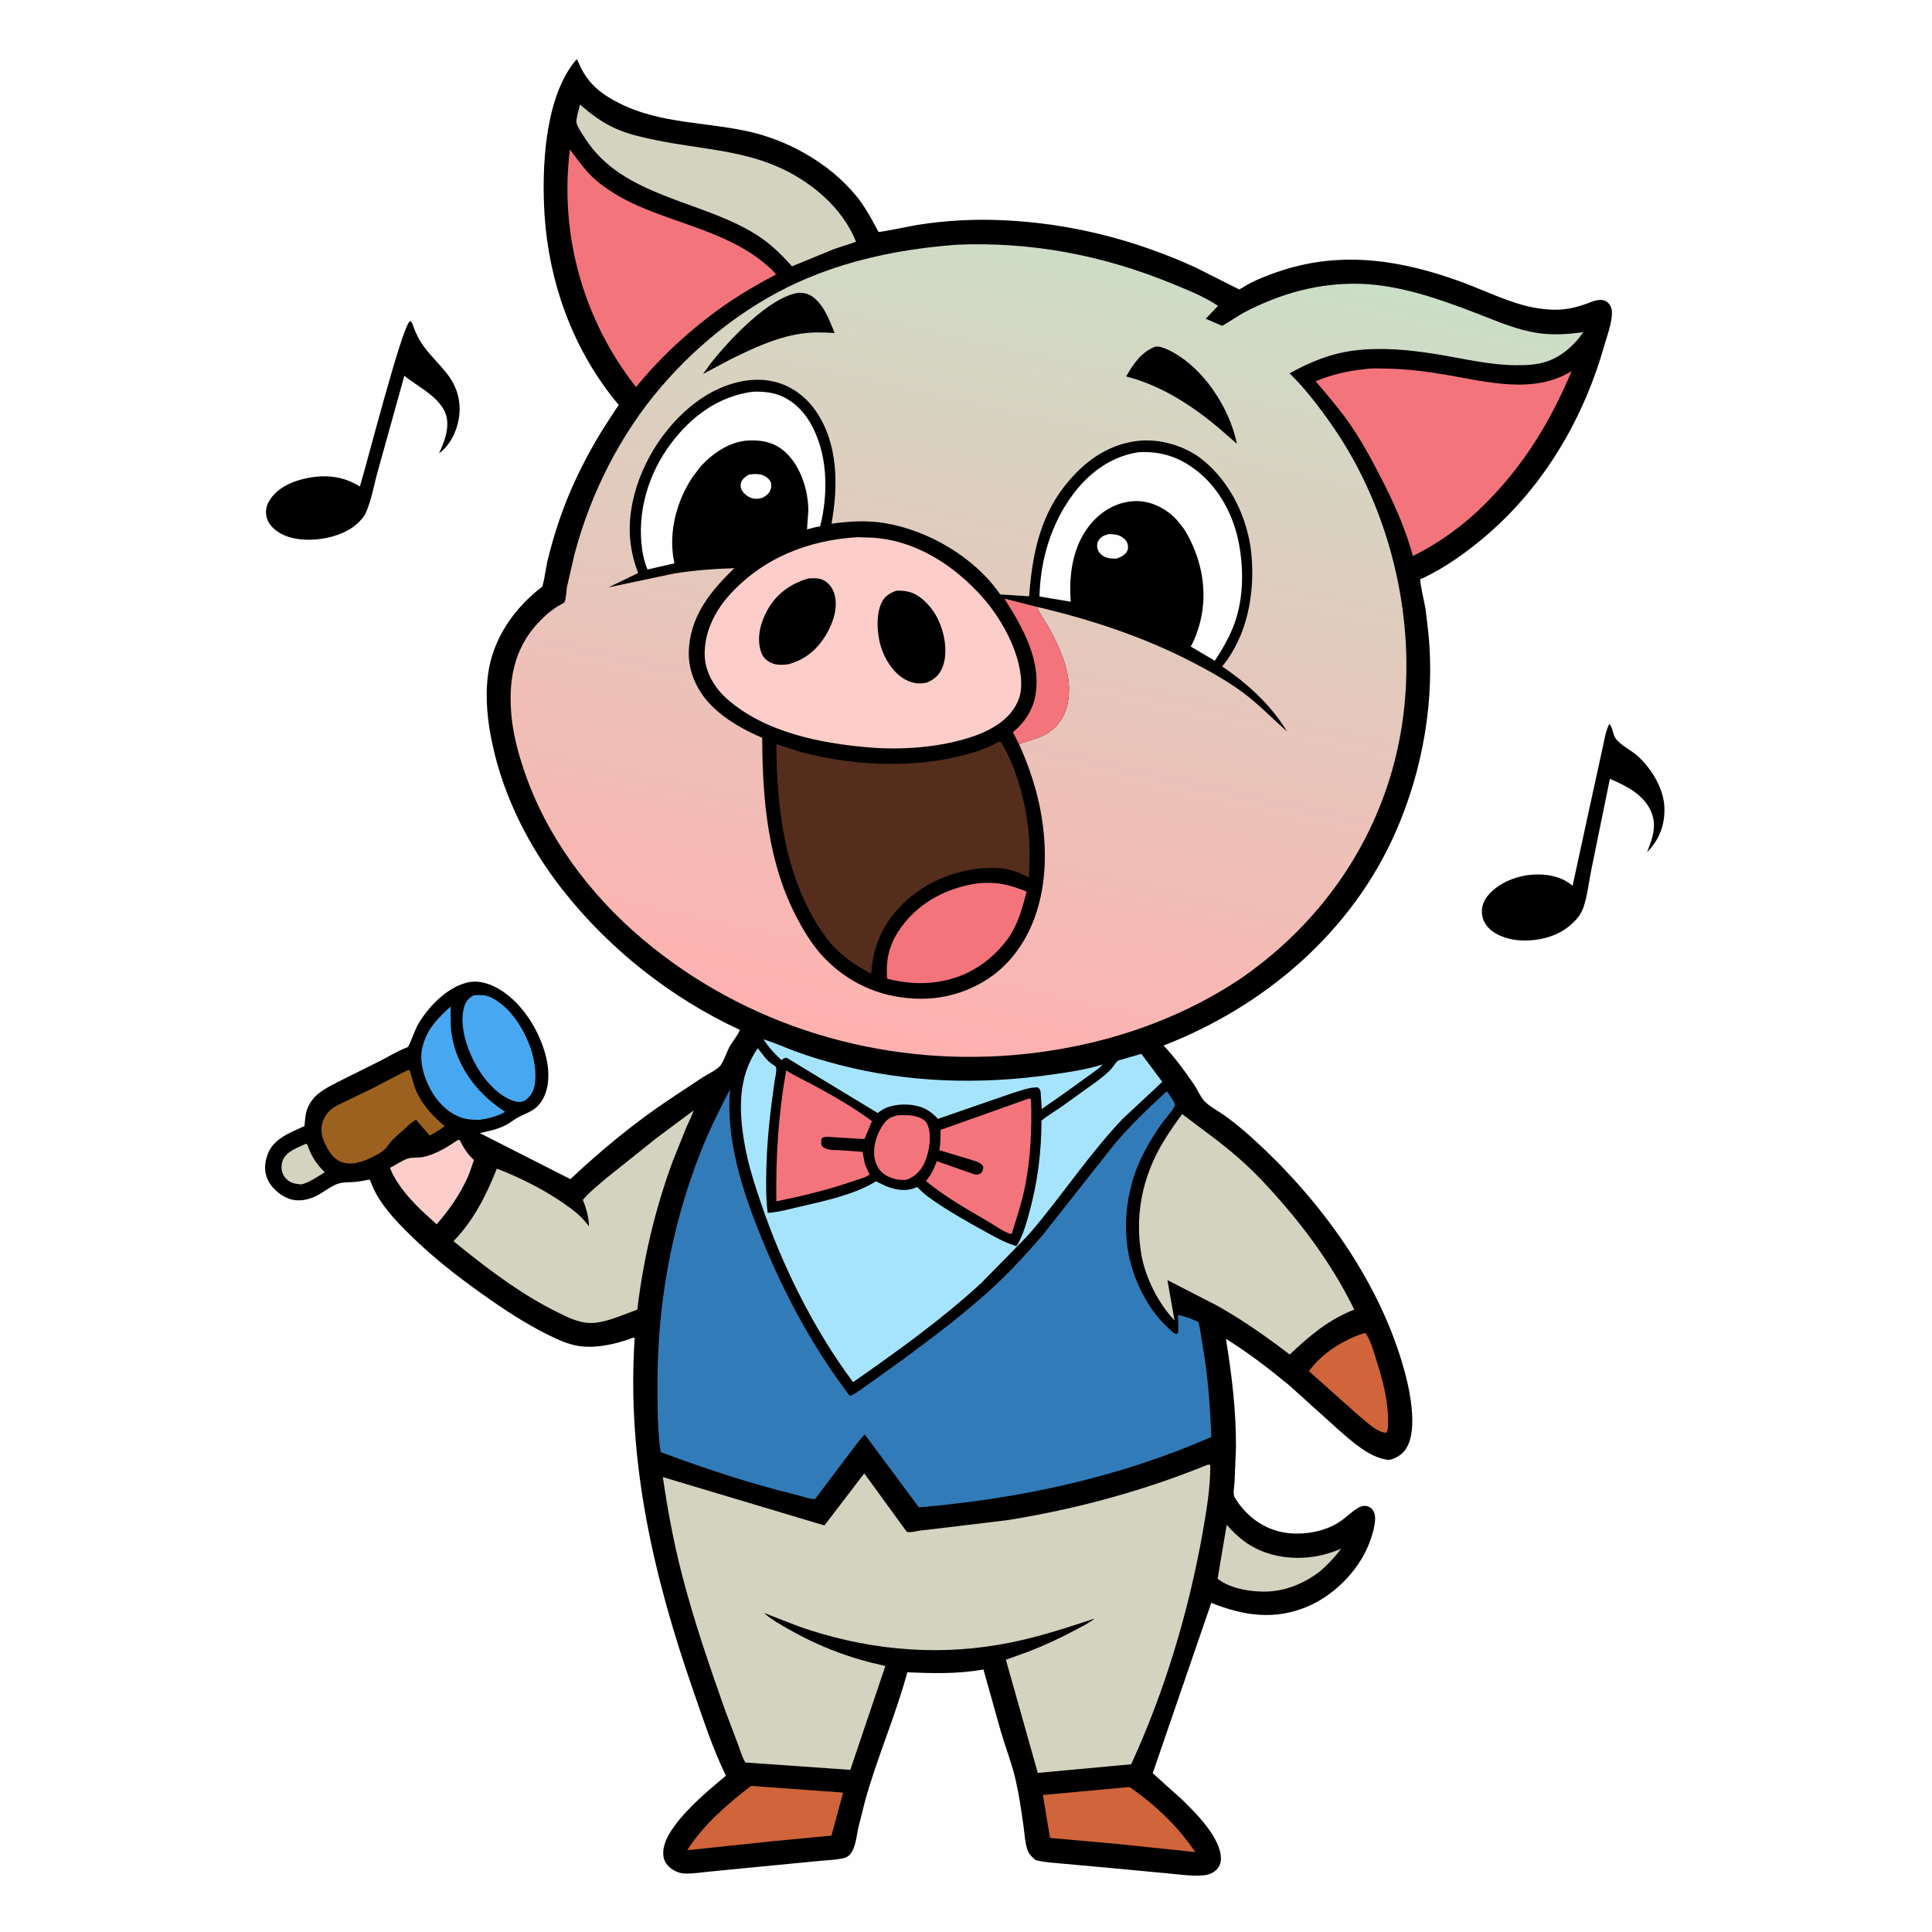 <svg version="1.1" xmlns="http://www.w3.org/2000/svg" style="display: block;" viewBox="0 0 2048 2048" width="1024" height="1024">
<defs>
	<linearGradient id="Gradient1" gradientUnits="userSpaceOnUse" x1="979.384" y1="1121.17" x2="1173.68" y2="239.496">
		<stop class="stop0" offset="0" stop-opacity="1" stop-color="rgb(255,177,176)"/>
		<stop class="stop1" offset="1" stop-opacity="1" stop-color="rgb(203,222,199)"/>
	</linearGradient>
</defs>
<path transform="translate(0,0)" fill="rgb(254,254,254)" d="M -0 -0 L 2048 0 L 2048 2048 L -0 2048 L -0 -0 z"/>
<path transform="translate(0,0)" fill="rgb(0,0,0)" d="M 434.367 340.5 C 434.983 340.833 435.801 340.935 436.216 341.5 C 437.517 343.273 438.463 347.006 439.369 349.175 C 441.383 353.998 443.522 358.651 446.37 363.053 C 454.236 375.206 464.899 384.732 473.777 396.028 C 484.249 409.352 489.056 425.187 486.606 442.156 C 484.513 456.655 477.361 471.986 465.359 480.582 C 470.478 469.461 475.297 457.731 473.918 445.218 C 471.475 423.066 444.08 411.035 428.63 398.33 L 400.5 499.417 C 396.345 514.098 393.671 530.745 387.374 544.597 C 380.217 556.388 369.317 563.125 356.475 567.455 C 339.375 573.22 314.958 574.592 298.692 566.16 C 291.775 562.574 285.056 556.822 282.854 549.109 C 281.061 542.832 282.009 536.778 285.28 531.142 C 292.732 518.304 307.582 511.014 321.607 507.698 C 343.063 502.625 362.566 504.003 381.488 515.693 C 388.458 493.244 425.688 347.592 434.367 340.5 z"/>
<path transform="translate(0,0)" fill="rgb(0,0,0)" d="M 1705.93 767.5 C 1708.77 768.979 1709.84 778.631 1712.11 782 C 1717.91 790.592 1729.42 795.132 1736.93 802.224 C 1751.39 815.874 1763.99 836.673 1764.37 857 C 1764.7 875.248 1758.69 890.467 1745.94 903.407 C 1751.36 889.243 1756.5 876.64 1750.73 861.531 C 1743.56 842.773 1723.88 832.983 1706.55 825.612 L 1687.17 920.432 C 1684.34 933.825 1682.86 948.903 1678.56 961.811 C 1677.47 965.096 1675.55 968.211 1673.82 971.193 C 1664.02 983.471 1652.14 990.847 1636.92 994.558 C 1619.71 998.75 1598.78 998.116 1583.52 988.237 C 1577.3 984.207 1572.49 977.893 1571.22 970.5 C 1569.9 962.87 1572.05 955.888 1576.84 949.861 C 1587.18 936.824 1605.14 929.32 1621.38 927.464 C 1636.67 925.717 1653.61 928.158 1665.84 938 L 1667.02 938.959 L 1683.44 863.214 L 1698.49 794.317 C 1700.46 785.922 1701.84 774.993 1705.93 767.5 z"/>
<path transform="translate(0,0)" fill="rgb(0,0,0)" d="M 611.377 62.714 C 613.35 65.507 614.454 69.479 616.104 72.583 C 619.666 79.284 623.739 85.197 629.086 90.605 C 637.406 99.02 647.158 104.72 657.671 109.98 C 700.382 131.349 749.958 129.261 795.625 139.888 C 815.173 144.437 834.806 152.223 852.258 162.081 C 874.085 174.412 892.889 189.526 908.749 209.007 C 919.252 221.907 931.063 245.763 931.167 245.811 C 932.637 246.486 967.751 239.168 972.644 238.393 C 1002.29 233.7 1032.67 232.081 1062.64 233.426 C 1134.24 236.641 1202.26 253.823 1267.33 283.555 L 1313.57 306.802 C 1316.74 305.401 1319.57 303.261 1322.62 301.596 C 1334.19 295.267 1347.1 290.481 1359.64 286.447 C 1424.15 265.699 1487.05 276.093 1549.5 298.99 C 1574.97 308.327 1601.93 322.149 1628.61 326.556 C 1639.01 328.275 1649.98 329.01 1660.46 327.513 C 1667.26 326.542 1673.72 324.736 1680.22 322.543 C 1686.68 320.365 1694.03 316.24 1700.94 318.683 C 1704.1 319.798 1706.33 322.346 1707.61 325.367 C 1711.63 334.872 1703.72 355.289 1700.99 365 C 1679.23 442.539 1637.45 514.572 1575.95 567.32 C 1555.24 585.08 1532.44 601.52 1507.69 613.132 C 1506.98 613.465 1505.76 613.367 1505.56 614.125 C 1504.8 616.998 1510.36 640.577 1511.09 645.154 L 1514 669.875 C 1521.5 740.956 1508.24 816.293 1479.66 881.488 C 1432.91 988.121 1340.8 1066.62 1233.48 1108.3 C 1245.67 1121.43 1255.83 1135.08 1265.87 1149.88 C 1269.39 1155.09 1272.39 1162.41 1276.45 1166.92 C 1281.79 1172.85 1291.49 1177.7 1298.16 1182.52 C 1307.48 1189.26 1316.47 1196.55 1325.04 1204.22 C 1393.9 1265.86 1454.6 1346.7 1483.4 1435.27 C 1490.02 1455.64 1495.91 1478.44 1496.94 1499.91 C 1497.56 1512.73 1496.75 1530.06 1487.17 1539.81 C 1483.94 1543.11 1475.84 1548.06 1470.89 1547.43 C 1451.68 1544.97 1433.49 1528.35 1419.51 1516.16 L 1366.34 1468.26 C 1345.21 1450.81 1322.82 1433.65 1299.55 1419.21 C 1305.77 1458.04 1310.46 1495.47 1310.15 1534.89 L 1308.67 1571.17 C 1308.4 1575.59 1306.67 1583.75 1308.83 1587.33 C 1319.81 1605.56 1336.59 1619.03 1357.5 1623.79 C 1377.36 1628.33 1402.83 1624.61 1419.98 1613.24 C 1426.79 1608.73 1432.57 1602.64 1439.58 1598.44 C 1442.81 1596.5 1446.84 1595.54 1450.5 1596.99 C 1453.26 1598.09 1455.13 1600.07 1456.36 1602.72 C 1460.37 1611.41 1454.11 1629.45 1450.56 1638.11 C 1439.13 1666 1413.47 1691.51 1385.73 1703.13 C 1350.91 1717.72 1317.94 1712.77 1284.01 1699.07 L 1221.93 1879.7 L 1253.15 1907.76 C 1267.81 1921.98 1294.54 1948.62 1294.21 1970.56 C 1294.13 1975.33 1292.19 1979.81 1288.5 1982.92 C 1285.14 1985.75 1280.85 1987.41 1276.51 1987.86 C 1264.54 1989.11 1250.63 1987.04 1238.64 1985.94 L 1173.76 1979.83 L 1127.24 1975.63 C 1117.36 1974.7 1107.6 1974.22 1097.91 1971.89 C 1093.74 1968.35 1090.57 1965.5 1088.86 1960.09 C 1086.35 1952.17 1085.98 1942.75 1084.8 1934.5 C 1082.57 1918.91 1080.21 1902.62 1076.73 1887.27 C 1072.82 1870.02 1066.23 1853.14 1061.15 1836.18 L 1042.47 1769.7 C 1015.6 1774.61 988.899 1773.86 961.781 1772.71 C 949.407 1818.75 929.692 1863.1 917.004 1909.08 L 909.903 1937.22 C 907.933 1945.74 907.002 1959.98 900.5 1966.37 C 898.204 1968.63 895.418 1969.56 892.319 1970.17 C 884.856 1971.64 876.787 1971.84 869.186 1972.61 L 818.349 1977.51 L 753.598 1983.83 C 744.641 1984.62 735.106 1986.27 726.151 1986.06 C 719.349 1985.9 711.982 1982.28 707.562 1977.12 C 703.646 1972.55 702.614 1967.31 703.201 1961.39 C 705.849 1934.69 749.249 1899.21 769.519 1882.32 C 755.419 1853.52 745.131 1821.57 734.596 1791.32 C 692.485 1670.36 664.098 1546.86 672.816 1418.05 C 671.398 1417.52 668.572 1419.03 667.114 1419.53 C 650.305 1425.31 630.66 1429.59 612.906 1426.71 C 601.933 1424.94 591.646 1420.22 581.743 1415.35 C 557.044 1403.21 533.745 1387.76 511.344 1371.85 C 484.447 1352.76 458.511 1332.46 434.963 1309.31 C 417.848 1292.49 400.194 1274.02 392.274 1250.92 L 391.029 1250.46 C 385.559 1251.64 380.279 1252.65 374.676 1253.03 C 369.894 1253.35 364.438 1253.11 359.807 1254.33 C 352.044 1256.37 343.027 1263.8 335.726 1267.5 C 326.659 1272.09 316.136 1274.18 306.372 1270.72 C 296.9 1267.36 287.366 1258.97 283.397 1249.64 C 279.695 1240.94 280.675 1231.6 283.961 1223 C 290.146 1206.81 308.263 1200.35 322.788 1193.7 L 323.244 1188.7 C 323.681 1183.51 324.178 1178.89 326.29 1174.06 C 328.897 1168.1 332.743 1163.08 337.849 1159.06 C 345.633 1152.93 355.404 1148.3 364.23 1143.87 L 400.818 1125.69 C 411.064 1120.55 421.423 1114.03 432.112 1110.03 C 433.647 1109.46 440.195 1091.39 441.938 1088.16 C 452.272 1069 472.151 1047.94 493.753 1041.91 C 506.319 1038.41 518.78 1042.3 529.596 1048.82 C 554.325 1063.73 572.402 1093.48 579.034 1121.17 C 582.523 1135.73 582.622 1154.13 574.217 1167.12 C 567.452 1177.59 559.571 1179.05 549.58 1184.24 C 545.101 1186.56 541.161 1189.96 536.69 1192.36 C 527.949 1197.06 518.121 1199.05 508.512 1201.09 L 604.629 1249.93 C 636.654 1219.83 671.116 1191.32 707.606 1166.74 L 744.88 1142.03 C 749.565 1139.02 760.459 1133.76 763.671 1129.52 C 767.558 1124.39 770.238 1115.33 773.453 1109.44 C 776.593 1103.7 782.108 1097.68 784.301 1091.74 C 711.514 1058 645.975 1006.35 596.387 943.238 C 561.08 898.3 534.286 845.547 522.119 789.567 C 516.795 765.072 514.037 739.636 517.373 714.656 C 522.405 676.966 545.09 644.54 574.825 621.848 C 577.701 612.276 578.525 601.804 580.975 592 C 588.035 563.741 597.19 536.46 609.448 510.025 C 619.093 489.223 629.89 469.325 642.263 450.024 L 652.869 433.668 C 653.464 432.758 655.715 429.964 655.773 429.23 C 655.786 429.072 650.722 422.981 650.255 422.393 C 606.365 367.184 581.813 298.283 577.275 228.087 C 574.075 178.579 577.195 101.769 611.377 62.714 z"/>
<path transform="translate(0,0)" fill="rgb(211,211,192)" d="M 324.127 1212.5 L 325.727 1213.16 C 329.7 1225.1 335.279 1233.87 344.284 1242.66 C 336.651 1247.17 328.028 1253.55 319.344 1255.51 C 316.775 1255.27 314.14 1255.04 311.637 1254.38 C 306.633 1253.05 302.649 1249.88 300.308 1245.27 C 297.886 1240.49 297.846 1234.83 299.825 1229.86 C 303.603 1220.39 315.537 1216.57 324.127 1212.5 z"/>
<path transform="translate(0,0)" fill="rgb(244,116,123)" d="M 951.602 1182.28 C 958.747 1181.89 966.679 1181.8 973.5 1184.22 C 977.952 1185.8 981.352 1187.87 983.263 1192.3 C 988.005 1203.28 985.051 1221.23 980.316 1231.83 C 976.197 1241.05 970.588 1246.94 961.179 1250.59 C 953.506 1251.27 947.329 1250.15 940.411 1246.59 C 933.822 1243.2 929.46 1237.28 927.654 1230.16 C 924.538 1217.87 928.534 1203.89 935.28 1193.5 C 939.785 1186.56 943.552 1184.01 951.602 1182.28 z"/>
<path transform="translate(0,0)" fill="rgb(253,206,201)" d="M 485.265 1208.5 L 487.342 1208.5 C 491.126 1216.09 495.03 1222.75 501.273 1228.59 L 502.424 1229.66 C 500.167 1235.86 498.377 1242.16 495.654 1248.19 C 487.351 1266.6 476.063 1282.66 462.85 1297.82 L 446.73 1283.08 C 433.333 1269.93 420.424 1255.57 413.353 1237.97 C 419.464 1235.01 425.631 1230.43 431.927 1228.21 C 436.557 1226.58 442.889 1227.52 447.844 1226.59 C 461.159 1224.08 474.208 1215.98 485.265 1208.5 z"/>
<path transform="translate(0,0)" fill="rgb(211,211,192)" d="M 1300.35 1616.4 C 1311.68 1629.04 1322.7 1638.49 1338.67 1644.66 C 1365.2 1654.92 1396.09 1653.1 1421.81 1641.53 C 1414.96 1650.7 1407.63 1658.5 1398.95 1665.97 C 1384.06 1677.23 1366.63 1685.11 1347.85 1686.82 C 1330.73 1688.38 1304.58 1684.87 1290.72 1673.46 L 1300.35 1616.4 z"/>
<path transform="translate(0,0)" fill="rgb(71,168,241)" d="M 477.716 1066.94 C 477.72 1079.51 477.121 1090.15 479.868 1102.62 C 486.933 1134.71 508.382 1161.36 535.608 1178.63 C 526.617 1183.45 518.679 1185.53 508.694 1187.03 C 503.575 1187.09 498.533 1187.03 493.5 1185.93 C 479.226 1182.81 467.153 1172.03 459.402 1159.98 C 450.779 1146.57 443.857 1126.84 447.608 1110.88 L 447.961 1109.5 C 452.537 1090.83 463.984 1079.46 477.716 1066.94 z"/>
<path transform="translate(0,0)" fill="rgb(208,100,58)" d="M 1445.11 1413.5 L 1447.72 1413.32 C 1453.3 1421.51 1456.53 1433.92 1459.48 1443.35 C 1465.76 1463.44 1471.65 1485.26 1471.39 1506.45 C 1471.34 1510.58 1471.68 1514.98 1469.71 1518.71 C 1460.25 1519.41 1444.88 1504.21 1437.37 1497.97 L 1387.54 1453.53 C 1400.81 1434.94 1423.55 1420.46 1445.11 1413.5 z"/>
<path transform="translate(0,0)" fill="rgb(71,168,241)" d="M 501.846 1055.15 C 505.557 1054.81 509.745 1054.53 513.43 1055.1 C 525.016 1056.89 537.852 1068.97 544.681 1077.84 C 559.392 1096.94 570.407 1125.14 566.922 1149.47 C 565.849 1156.97 562.45 1162.16 556.5 1166.65 C 553.231 1168.03 550.542 1168.6 547 1167.76 C 531.783 1164.16 517.307 1149.16 509.05 1136.51 C 497.364 1118.61 486.47 1090.99 491.539 1069.24 C 493.192 1062.15 495.661 1058.89 501.846 1055.15 z"/>
<path transform="translate(0,0)" fill="rgb(157,97,31)" d="M 431.869 1134.5 C 432.635 1134.53 433.561 1134.12 434.166 1134.59 C 434.505 1134.86 439.765 1153.38 440.97 1156.07 C 447.999 1171.73 458.47 1182.68 471.284 1193.76 C 466.57 1197.68 460.846 1200.65 455.582 1203.8 L 441.024 1187.04 C 436.158 1189.51 432.065 1193.84 428.021 1197.49 C 422.06 1202.85 415.147 1208.18 410.759 1214.97 C 406.581 1221.45 397.046 1225.3 390.282 1228.68 C 381.818 1232.18 372.826 1234.95 363.624 1232.38 C 355.482 1230.12 350.401 1223.47 346.509 1216.32 C 342.121 1208.25 338.837 1199.19 341.851 1190.03 C 343.706 1184.39 346.953 1179.22 351.628 1175.51 C 356.239 1171.85 362.288 1169.42 367.571 1166.87 L 393.623 1154.27 L 431.869 1134.5 z"/>
<path transform="translate(0,0)" fill="rgb(208,100,58)" d="M 796.12 1893.13 L 893.732 1900.22 L 881.404 1945.82 L 819.239 1951.74 L 728.414 1961.33 C 745.543 1934.43 771 1912.43 796.12 1893.13 z"/>
<path transform="translate(0,0)" fill="rgb(208,100,58)" d="M 1195.41 1894.46 L 1197.8 1894.5 C 1224.99 1913.66 1248.42 1935.59 1267.04 1963.29 L 1184.81 1954.71 L 1113.08 1948.28 L 1105.49 1902.78 L 1195.41 1894.46 z"/>
<path transform="translate(0,0)" fill="rgb(166,228,254)" d="M 809.354 1101.76 C 820.885 1105.26 831.917 1110.32 843.212 1114.5 C 858.464 1120.14 874.188 1124.8 889.928 1128.87 C 963.073 1147.78 1038.55 1149.84 1113.1 1139.35 C 1131.9 1136.71 1150.67 1134.11 1168.82 1128.36 C 1165.85 1132.16 1160.83 1135.24 1156.95 1138.21 L 1126.94 1159.81 L 1104.32 1175.58 L 1103.09 1157.5 C 1102.62 1154.93 1102.13 1154.12 1100 1152.68 C 1091.07 1152.4 1080.96 1156.48 1072.38 1159.01 L 994.23 1186.05 C 986.25 1177.11 977.948 1172.72 966.023 1171.27 C 954.545 1169.88 940.426 1171.64 931.281 1179.22 L 930.5 1179.9 L 833.902 1121.29 C 831.012 1121.45 830.779 1121.96 828.5 1123.83 C 820.989 1116.96 814.916 1110.32 809.354 1101.76 z"/>
<path transform="translate(0,0)" fill="rgb(244,116,123)" d="M 833.386 1134.65 C 842.559 1140.69 853.325 1145.4 863.026 1150.67 C 884.002 1162.07 905.181 1174.18 924.347 1188.44 L 917.794 1203.94 C 917.726 1204.12 916.632 1207.15 916.604 1207.16 C 915.785 1207.55 911.473 1207.14 910.402 1207.11 L 882.282 1205.41 C 878.404 1205.25 874.758 1204.42 871.325 1206.3 C 870.112 1209.96 870.172 1211.24 871.264 1214.94 C 876.471 1219.87 884.013 1218.95 890.883 1219.33 L 914.4 1221 L 916.493 1232.58 C 917.875 1236.92 919.826 1240.9 921.789 1244.99 C 917.848 1248.34 910.091 1250.1 905.168 1251.81 C 878.272 1261.15 850.839 1267.77 822.976 1273.44 C 822.278 1226.56 825.096 1180.87 833.386 1134.65 z"/>
<path transform="translate(0,0)" fill="rgb(244,116,123)" d="M 1090.51 1164.5 C 1091.87 1164.67 1091.01 1164.48 1092.95 1165.5 C 1093.83 1195.6 1092.73 1226.39 1086.91 1256 C 1083.43 1273.73 1077.89 1290.97 1072.34 1308.14 C 1066.21 1307.31 1054.87 1299.29 1049.37 1296.04 C 1026.07 1282.3 1002.43 1269.24 981.514 1251.95 C 987.28 1245.33 990.042 1238.89 993.017 1230.81 L 1032.14 1244.64 C 1035.69 1245.41 1037.07 1245.4 1040.13 1243.5 C 1041.8 1240.84 1042.32 1239.77 1042.27 1236.5 C 1039.86 1232.32 1034.99 1231.25 1030.68 1229.82 L 995.736 1219.24 C 997.015 1212 997.074 1205.11 996.965 1197.78 L 1090.51 1164.5 z"/>
<path transform="translate(0,0)" fill="rgb(211,211,192)" d="M 614.882 110.817 C 626.437 120.956 638.152 129.735 652.256 136.133 C 665.735 142.249 681.023 145.564 695.462 148.575 C 738.043 157.457 781.935 158.751 822.5 175.955 C 858.529 191.235 892.691 219.359 907.498 256.304 L 884.357 263.919 L 839.523 282.313 C 828.166 269.553 816.868 258.458 802.36 249.188 C 744.057 211.936 660.261 209.292 620.29 146.778 C 617.903 143.045 611.302 133.789 611.047 129.436 C 610.752 124.408 613.744 115.95 614.882 110.817 z"/>
<path transform="translate(0,0)" fill="rgb(244,116,123)" d="M 604.126 158.482 C 614.331 171.888 622.898 184.671 636.594 195.043 C 648.441 204.015 661.637 211.647 675.2 217.687 C 720.492 237.855 775.481 247.951 813.219 281.518 C 816.223 284.19 820.608 287.56 822.492 291.074 C 796.308 304.592 772.784 319.163 749.471 337.21 C 722.36 358.366 695.831 383.459 674.234 410.294 L 673.51 409.379 C 618 338.392 592.887 248.014 604.126 158.482 z"/>
<path transform="translate(0,0)" fill="rgb(211,211,192)" d="M 735.377 1177.02 C 733.331 1183.08 730.212 1188.92 727.674 1194.8 L 713.101 1231.01 C 694.289 1282.15 682.062 1334.21 675.553 1388.25 C 661.379 1393.29 645.931 1400.58 630.962 1402.18 C 616.233 1403.75 603.773 1397.37 591 1391.07 C 555.332 1373.45 522.884 1349.54 491.927 1324.8 L 480.72 1315.64 C 501.815 1294.29 515.759 1266.39 526.696 1238.8 C 550.814 1248.08 575.423 1260.38 596.712 1275.04 C 607.245 1282.29 617.016 1289.51 624.319 1300.14 C 624.215 1290.64 621.393 1280.68 617.857 1271.92 C 625.414 1263.07 635.154 1255.41 644.02 1247.86 L 695.795 1206.5 L 735.377 1177.02 z"/>
<path transform="translate(0,0)" fill="rgb(244,116,123)" d="M 1445.86 391.397 C 1453.85 390.136 1462.94 390.603 1471.03 390.767 C 1491.57 391.183 1511.87 393.737 1532.11 397.159 C 1576.05 404.586 1625.26 418.327 1666 393.438 C 1643.1 447.439 1615.93 492.266 1574.48 533.961 C 1552.42 556.175 1525.74 575.592 1497.7 589.393 C 1489.88 559.825 1476.48 530.722 1462.46 503.627 C 1452.37 484.119 1441.85 464.834 1429.11 446.903 C 1418.49 431.965 1406.49 418.161 1394.67 404.178 C 1411.27 397.129 1428 393.342 1445.86 391.397 z"/>
<path transform="translate(0,0)" fill="rgb(211,211,192)" d="M 1253.08 1180.91 C 1273.27 1196.35 1293.63 1210.63 1312.85 1227.43 C 1329.77 1242.21 1345.32 1258.99 1360 1275.96 C 1389.63 1310.22 1415.63 1347.44 1435.55 1388.21 C 1407.89 1399.19 1388.53 1415.69 1367.15 1435.83 L 1354.31 1426.13 C 1333.3 1410.69 1312 1396.2 1289.19 1383.5 L 1237.53 1356.99 L 1245 1399.61 C 1227.51 1381.29 1213.65 1353.48 1209.63 1328.35 C 1203.69 1291.21 1209.57 1255.42 1226.74 1221.95 C 1234.17 1207.45 1243.57 1194.09 1253.08 1180.91 z"/>
<path transform="translate(0,0)" fill="rgb(166,228,254)" d="M 803.316 1111.14 C 808.492 1117.61 811.895 1123.59 818.983 1128.35 L 821.999 1130.38 C 824.239 1132.36 821.534 1143.07 821.079 1146.23 C 816.565 1177.64 812.978 1208.66 812.317 1240.42 C 812.002 1255.55 811.809 1270.68 813.833 1285.7 C 825.227 1284.97 836.886 1281.69 848 1279.11 C 873.633 1273.15 905.019 1266.58 927.571 1252.84 L 928.59 1252.2 L 938.318 1256.99 C 949.023 1261.42 959.966 1263.45 970.888 1258.83 C 971.266 1258.67 971.61 1258.26 972.014 1258.33 C 972.726 1258.46 976.092 1262.07 976.692 1262.64 C 980.369 1266.13 984.27 1269.06 988.431 1271.94 C 1005.4 1283.68 1023.32 1293.98 1041.4 1303.91 C 1053.18 1310.39 1064.56 1317.12 1077.52 1321.01 C 1083.97 1310.93 1087.51 1298.25 1090.7 1286.79 C 1099.8 1254.1 1103.97 1221.79 1104 1187.94 C 1110.31 1182.61 1117.96 1178.24 1124.78 1173.52 L 1163.09 1145.98 C 1168.26 1142.03 1173.66 1137.83 1178.06 1133.02 C 1180.18 1130.71 1182.53 1126.46 1184.83 1124.65 C 1185.85 1123.85 1189.49 1123.06 1190.84 1122.63 L 1209.86 1117.09 L 1232.08 1146.8 L 1190.26 1185.82 C 1154.88 1222.89 1126.33 1266.66 1093.02 1305.69 C 1086.97 1312.77 1080.2 1319.09 1073.83 1325.84 L 1040.11 1360.11 C 998.457 1398.48 950.677 1432.82 904.255 1465.13 C 862.368 1408.73 829.299 1342.01 806.723 1275.59 C 799.667 1254.83 792.991 1234.09 789.231 1212.45 C 783.108 1177.2 782.047 1141.4 803.316 1111.14 z"/>
<path transform="translate(0,0)" fill="rgb(211,211,192)" d="M 1280.57 1552.5 L 1282.92 1553.05 C 1283.1 1576.92 1279 1601.12 1274.85 1624.58 C 1260.06 1708.16 1234.61 1793.03 1199.08 1870.19 L 1100.1 1879.35 L 1066.27 1759.42 L 1090.62 1750.64 C 1107.63 1743.98 1124.21 1736.34 1140.29 1727.68 C 1147 1724.07 1154.41 1720.61 1160.28 1715.74 C 1131.66 1725.27 1102.75 1734.65 1073.18 1740.77 C 1000.85 1755.73 928.65 1750.47 858.448 1728.02 C 841.834 1722.71 826.06 1715.89 809.793 1709.71 C 817.482 1716.72 827.793 1722.35 836.839 1727.5 C 869.208 1745.92 902.159 1758.2 938.554 1765.99 L 929.627 1792.38 L 901.372 1876.12 L 790.138 1868.32 C 786.821 1863.12 784.919 1855.98 782.68 1850.15 L 768.676 1813.05 C 751.641 1764.69 735.04 1716.64 722.339 1666.9 C 713.828 1633.57 707.579 1599.8 702.652 1565.77 L 873.933 1617.05 L 916.144 1561.83 L 961.199 1623.78 C 964.823 1624.93 970.767 1623.12 974.577 1622.58 L 997.875 1619.87 L 1068.67 1611.31 C 1141.03 1599.65 1212.69 1580.24 1280.57 1552.5 z"/>
<path transform="translate(0,0)" fill="rgb(50,123,185)" d="M 773.952 1154.57 C 769.118 1208.01 787.192 1263.13 807.102 1312.03 C 831.438 1371.8 861.623 1428.25 900.833 1479.69 C 905.243 1478.5 910.195 1474.46 914.093 1471.92 L 954.817 1442.83 C 989.064 1417.47 1023.42 1391.94 1054.63 1362.83 C 1072.62 1346.05 1089.45 1327.63 1105.49 1308.98 L 1181.03 1213.3 C 1198.32 1192.78 1217.13 1174.78 1236.94 1156.76 L 1242.55 1165.05 C 1243.63 1166.97 1246.17 1170.29 1245.23 1172.32 C 1242.35 1178.49 1235.48 1185.37 1231.43 1191.11 C 1218.03 1210.12 1206.13 1231.22 1199.97 1253.76 C 1188.41 1296.07 1192.13 1338.4 1214.06 1376.65 C 1220.95 1388.67 1228.25 1398.28 1238.39 1407.69 C 1240.94 1410.05 1243.61 1413.26 1247 1414.2 L 1248.72 1412.92 L 1249.1 1409.25 L 1248.78 1393.89 L 1253 1394.92 C 1259.29 1396.45 1264.55 1398.69 1270.37 1401.46 C 1272.49 1409.11 1273.28 1417.52 1274.67 1425.36 C 1280.44 1457.9 1282.78 1490.3 1284.03 1523.27 C 1185.2 1566.46 1081.17 1588.66 974.089 1597.88 L 916.632 1520.54 C 910.553 1526.97 905.322 1534.43 899.906 1541.43 L 863.957 1589.15 C 857.315 1589 849.059 1585.75 842.472 1584.15 C 794.084 1572.36 746.86 1556.64 700.226 1539.24 C 696.973 1515.63 696.966 1490.65 696.961 1466.83 C 696.944 1383.23 711.428 1301.5 741.788 1223.45 C 750.967 1199.86 762.256 1177 773.952 1154.57 z"/>
<path transform="translate(0,0)" fill="url(#Gradient1)" d="M 1014.09 259.416 C 1092.99 256.05 1168.43 270.412 1241.41 300.236 C 1258.22 307.108 1276.03 314.057 1291.15 324.198 L 1278.11 337.908 L 1291.62 343.664 C 1292.19 343.898 1295.02 345.311 1295.57 345.272 C 1296.53 345.205 1315.2 333.097 1318.42 331.414 C 1357.24 311.123 1398.18 299.536 1442.14 300.864 C 1484.85 302.154 1528.04 317.762 1567.57 333.034 C 1588.15 340.985 1608.38 349.848 1630.4 353.059 C 1646.66 355.432 1662.21 354.31 1678.37 352.11 C 1669.16 365.631 1655.84 377.585 1640.2 383.042 C 1629.47 386.782 1618.09 387.233 1606.85 387.144 C 1578.39 386.917 1550.39 379.906 1522.42 375.403 C 1493.68 370.775 1463.8 367.897 1434.78 371.663 C 1410.39 374.828 1388.37 383.815 1367.04 395.767 C 1383.32 411.666 1397.93 430.776 1410.99 449.37 C 1476.13 542.11 1504.49 666.186 1484.63 777.871 C 1465.8 883.77 1405.29 974.379 1317.46 1035.73 C 1246.09 1084.35 1160.16 1111.29 1074.43 1118.42 C 932.414 1130.24 790.12 1087.63 680.958 995.36 C 625.107 948.154 579.135 886.55 555.608 816.975 C 548.917 797.19 543.571 776.953 541.912 756.075 C 538.662 715.183 547.115 680.7 578.248 652.5 C 582.502 648.646 586.943 645.354 591.809 642.307 C 592.999 641.563 597.701 639.323 598.346 638.337 C 599.99 635.82 600.424 625.356 601.033 622 L 609.099 587.086 C 626.22 522.758 657.53 460.548 700.956 409.929 C 743.067 360.842 796.973 319.336 856.857 294.451 C 907.065 273.587 960.131 263.525 1014.09 259.416 z"/>
<path transform="translate(0,0)" fill="rgb(0,0,0)" d="M 846.993 310.296 C 850.313 310.525 853.925 310.664 857 312.066 C 871.846 318.837 879.166 338.947 884.685 353.071 C 872.855 352.206 861.164 351.929 849.377 353.67 C 822.638 357.617 798.311 369.154 774.316 380.951 L 745.333 396.389 L 752.352 386.5 C 771.811 361.592 815.329 314.432 846.993 310.296 z"/>
<path transform="translate(0,0)" fill="rgb(0,0,0)" d="M 1224.46 367.5 C 1232.06 366.256 1244.63 373.88 1251 378.122 C 1280.48 397.746 1304.18 435.803 1311.17 470.499 L 1296.08 457.245 C 1266.62 431.722 1231.84 408.669 1193.76 399.08 C 1201.3 385.891 1209.69 373.35 1224.46 367.5 z"/>
<path transform="translate(0,0)" fill="rgb(0,0,0)" d="M 1080.22 788.844 C 1096.68 825.343 1106.72 862.545 1107.55 902.691 C 1108.44 945.621 1097.32 989.935 1066.82 1021.45 C 1044.04 1045 1010.65 1058.48 978 1058.71 C 938.508 1059 903.368 1045.09 875.405 1017.09 C 863.375 1005.05 854.214 990.535 846.155 975.624 C 814.125 916.361 808.166 848.254 807.987 782.115 C 788.663 773.817 769.485 763.219 754.501 748.254 C 739.658 733.43 729.82 713.24 730.139 692 C 730.703 654.404 752.639 627.112 778.413 602.321 C 757.073 602.904 735.074 604.645 714 608.051 L 644.993 622.634 L 676.428 607.468 C 668.242 585.523 665.577 564.745 668.961 541.469 C 675.475 496.664 702.71 451.974 739.181 425.37 C 760.786 409.61 789.167 399.057 816.129 403.642 C 835.973 407.016 852.877 418.707 864.368 435.093 C 888.763 469.882 888.644 515.116 881.415 555.193 C 900.362 552.43 919.5 551.403 938.465 554.634 C 984.521 562.48 1032.64 590.646 1059.62 629.192 L 1060.26 630.142 L 1090.95 632.111 C 1093.99 590.338 1101.72 549.599 1128.21 515.652 C 1148.02 490.273 1173.39 471.169 1206.01 467.38 C 1229.51 464.65 1256.53 472.684 1274.94 487.509 C 1304.76 511.539 1323.05 550.205 1326.58 588 C 1330.38 628.691 1322.21 674.317 1295.56 706.415 C 1322.8 725.011 1346.93 746.874 1364.24 775.265 C 1348.47 761.545 1334.4 746.545 1317.5 734.066 C 1300.6 721.587 1282.15 711.334 1263.52 701.693 C 1211.97 675.012 1155.45 656.438 1099.02 643.267 L 1099.37 644.01 C 1103.26 652.049 1108.6 659.536 1112.92 667.387 C 1125.96 691.07 1137.88 719.822 1131.4 747.244 C 1128.92 757.76 1123.59 767.163 1115 773.894 L 1113.75 774.883 C 1103.6 782.807 1091.75 784.248 1080.22 788.844 z"/>
<path transform="translate(0,0)" fill="rgb(254,254,254)" d="M 793.765 503.124 C 797.937 502.454 802.327 502.25 806.5 503.058 C 810.196 503.773 815.095 507.056 816.774 510.497 C 817.735 512.469 817.731 515.587 817.22 517.672 C 815.957 522.825 812.783 524.962 808.488 527.64 C 806.023 528.245 803.493 528.871 800.936 528.732 C 795.497 528.435 791.047 525.655 787.646 521.5 C 785.476 518.849 784.691 515.891 785.308 512.511 C 786.13 508.008 790.242 505.422 793.765 503.124 z"/>
<path transform="translate(0,0)" fill="rgb(254,254,254)" d="M 1175.24 566.116 C 1178.55 566.268 1182.23 566.371 1185.41 567.393 C 1188.96 568.536 1193.08 571.53 1194.68 574.965 C 1195.82 577.41 1196.17 580.773 1195.21 583.25 C 1193.3 588.141 1188.52 590.311 1183.93 592.05 C 1179.34 592.24 1175.46 592.206 1171.2 590.303 C 1167.8 588.785 1164.79 585.819 1163.59 582.24 C 1162.69 579.559 1162.75 576.171 1164.08 573.713 C 1166.64 568.983 1170.27 567.501 1175.24 566.116 z"/>
<path transform="translate(0,0)" fill="rgb(244,116,123)" d="M 1080.22 788.844 L 1074.82 778.429 C 1074.63 778.068 1073.79 776.407 1073.79 776.407 C 1074.29 775.303 1078.09 772.367 1079.14 771.321 C 1087.59 762.903 1094.37 751.97 1096.92 740.254 C 1105.21 702.159 1084.45 665.409 1064.71 634.54 L 1099.02 643.267 L 1099.37 644.01 C 1103.26 652.049 1108.6 659.536 1112.92 667.387 C 1125.96 691.07 1137.88 719.822 1131.4 747.244 C 1128.92 757.76 1123.59 767.163 1115 773.894 L 1113.75 774.883 C 1103.6 782.807 1091.75 784.248 1080.22 788.844 z"/>
<path transform="translate(0,0)" fill="rgb(244,116,123)" d="M 1036.48 936.323 C 1056.5 934.446 1069.84 937.657 1088.27 945.142 C 1083.85 962.249 1078.66 981.287 1067.96 995.639 C 1049.77 1020.03 1024.33 1036.36 994.125 1040.73 C 976.317 1043.71 957.773 1041.83 940.361 1037.5 C 938.793 1015.75 942.97 999.66 955.951 982.04 C 975.359 955.697 1004.59 940.994 1036.48 936.323 z"/>
<path transform="translate(0,0)" fill="rgb(254,254,254)" d="M 797 415.348 C 804.647 414.797 813.017 415.332 820.5 417.195 C 836.433 421.162 849.812 433.05 858.125 446.879 C 877.725 479.485 878.343 522.084 869.44 557.968 C 864.604 558.635 860.137 559.845 855.475 561.223 L 856.856 541.5 C 856.906 520.335 849.03 495.12 833.531 480.254 C 822.211 469.397 809.311 466.35 793.94 466.922 C 774.415 467.648 756.344 479.839 743.399 493.654 L 734.438 505.222 C 717.166 531.004 708.247 564.597 714.552 595.34 L 714.936 597.162 L 686.316 603.698 C 683.638 597.205 681.802 590.095 680.796 583.15 C 674.959 542.852 687.187 501.954 711.615 469.642 C 733.112 441.209 761.353 420.439 797 415.348 z"/>
<path transform="translate(0,0)" fill="rgb(254,254,254)" d="M 1206.98 479.325 C 1227.15 478.395 1243.95 482.486 1261.02 493.496 C 1288.51 511.225 1306.27 541.887 1312.77 573.54 C 1318.59 601.898 1318.45 633.515 1308.58 660.946 C 1303.44 675.234 1296.01 687.801 1287.75 700.468 L 1262.35 685.388 C 1266.86 676.854 1269.92 668.595 1272.25 659.215 C 1280.63 625.496 1273.46 591.142 1255.8 561.8 C 1252.05 556.637 1248.24 551.448 1243.5 547.142 C 1232.29 536.964 1217.27 530.363 1201.94 531.262 C 1183.97 532.315 1168.63 541.065 1156.99 554.5 C 1137.31 577.201 1132.71 608.946 1135.04 637.853 L 1101.89 632.296 C 1102.77 594.015 1113.98 555.903 1136.8 524.885 C 1154.18 501.278 1177.62 483.798 1206.98 479.325 z"/>
<path transform="translate(0,0)" fill="rgb(84,45,28)" d="M 1058.26 786.5 C 1059.81 786.235 1058.88 786.314 1061.05 786.5 C 1078.15 814.993 1088.14 853.099 1090.72 886 C 1091.88 900.733 1091.24 915.559 1090.75 930.307 C 1081.16 925.232 1070.93 921.161 1060 920.36 C 1025.56 917.834 988.521 930.317 962.5 953.137 C 938.047 974.583 925.845 999.788 923.461 1032.1 C 906.28 1023.06 892.748 1013.89 879.793 999.263 C 833.342 940.051 823.162 861.956 822.953 788.844 L 847.624 796.766 C 899.415 811.039 962.579 814.601 1015 802.111 C 1029.95 798.549 1044.84 794.13 1058.26 786.5 z"/>
<path transform="translate(0,0)" fill="rgb(253,206,201)" d="M 909.189 569.437 L 923.5 569.899 C 970.406 572.305 1011.95 599.527 1042.24 633.933 C 1063.16 657.705 1084.63 697.251 1082.34 729.926 C 1081.47 742.446 1074.25 754.337 1064.87 762.421 C 1053.6 772.127 1040.28 777.993 1026.18 782.358 C 993.333 792.529 955.419 795.1 921.245 792.322 C 869.37 787.912 810.877 776.394 770.599 740.819 C 758.114 729.793 748.048 713.45 747.1 696.521 C 745.754 672.466 756.789 649.209 772.544 631.545 C 808.186 591.584 856.659 572.488 909.189 569.437 z"/>
<path transform="translate(0,0)" fill="rgb(0,0,0)" d="M 856.926 613.184 C 862.395 612.896 867.757 612.465 872.84 614.975 C 878.716 617.876 882.721 623.539 884.517 629.767 C 888.647 644.084 883.141 660.158 875.847 672.519 C 866.325 688.655 853.424 699.483 835.227 704.258 C 828.865 704.886 822.742 705.309 816.816 702.338 C 811.37 699.607 808.205 695.951 806.438 690.132 C 802.013 675.556 806.2 659.96 813.288 647.005 C 822.84 629.548 838.082 618.619 856.926 613.184 z"/>
<path transform="translate(0,0)" fill="rgb(0,0,0)" d="M 950.161 626.173 C 955.279 625.867 961.159 626.432 966 628.15 C 977.895 632.371 988.728 644.844 994.118 656.041 C 1001.33 671.024 1005.21 691.432 999.101 707.349 C 995.965 715.522 990.197 720.29 982.347 723.668 C 975.167 725.045 969.814 724.777 963 721.945 C 949.805 716.463 940.307 702.943 935.354 690.064 C 929.787 675.588 927.741 652.76 934.653 638.528 C 937.897 631.848 943.437 628.601 950.161 626.173 z"/>
</svg>